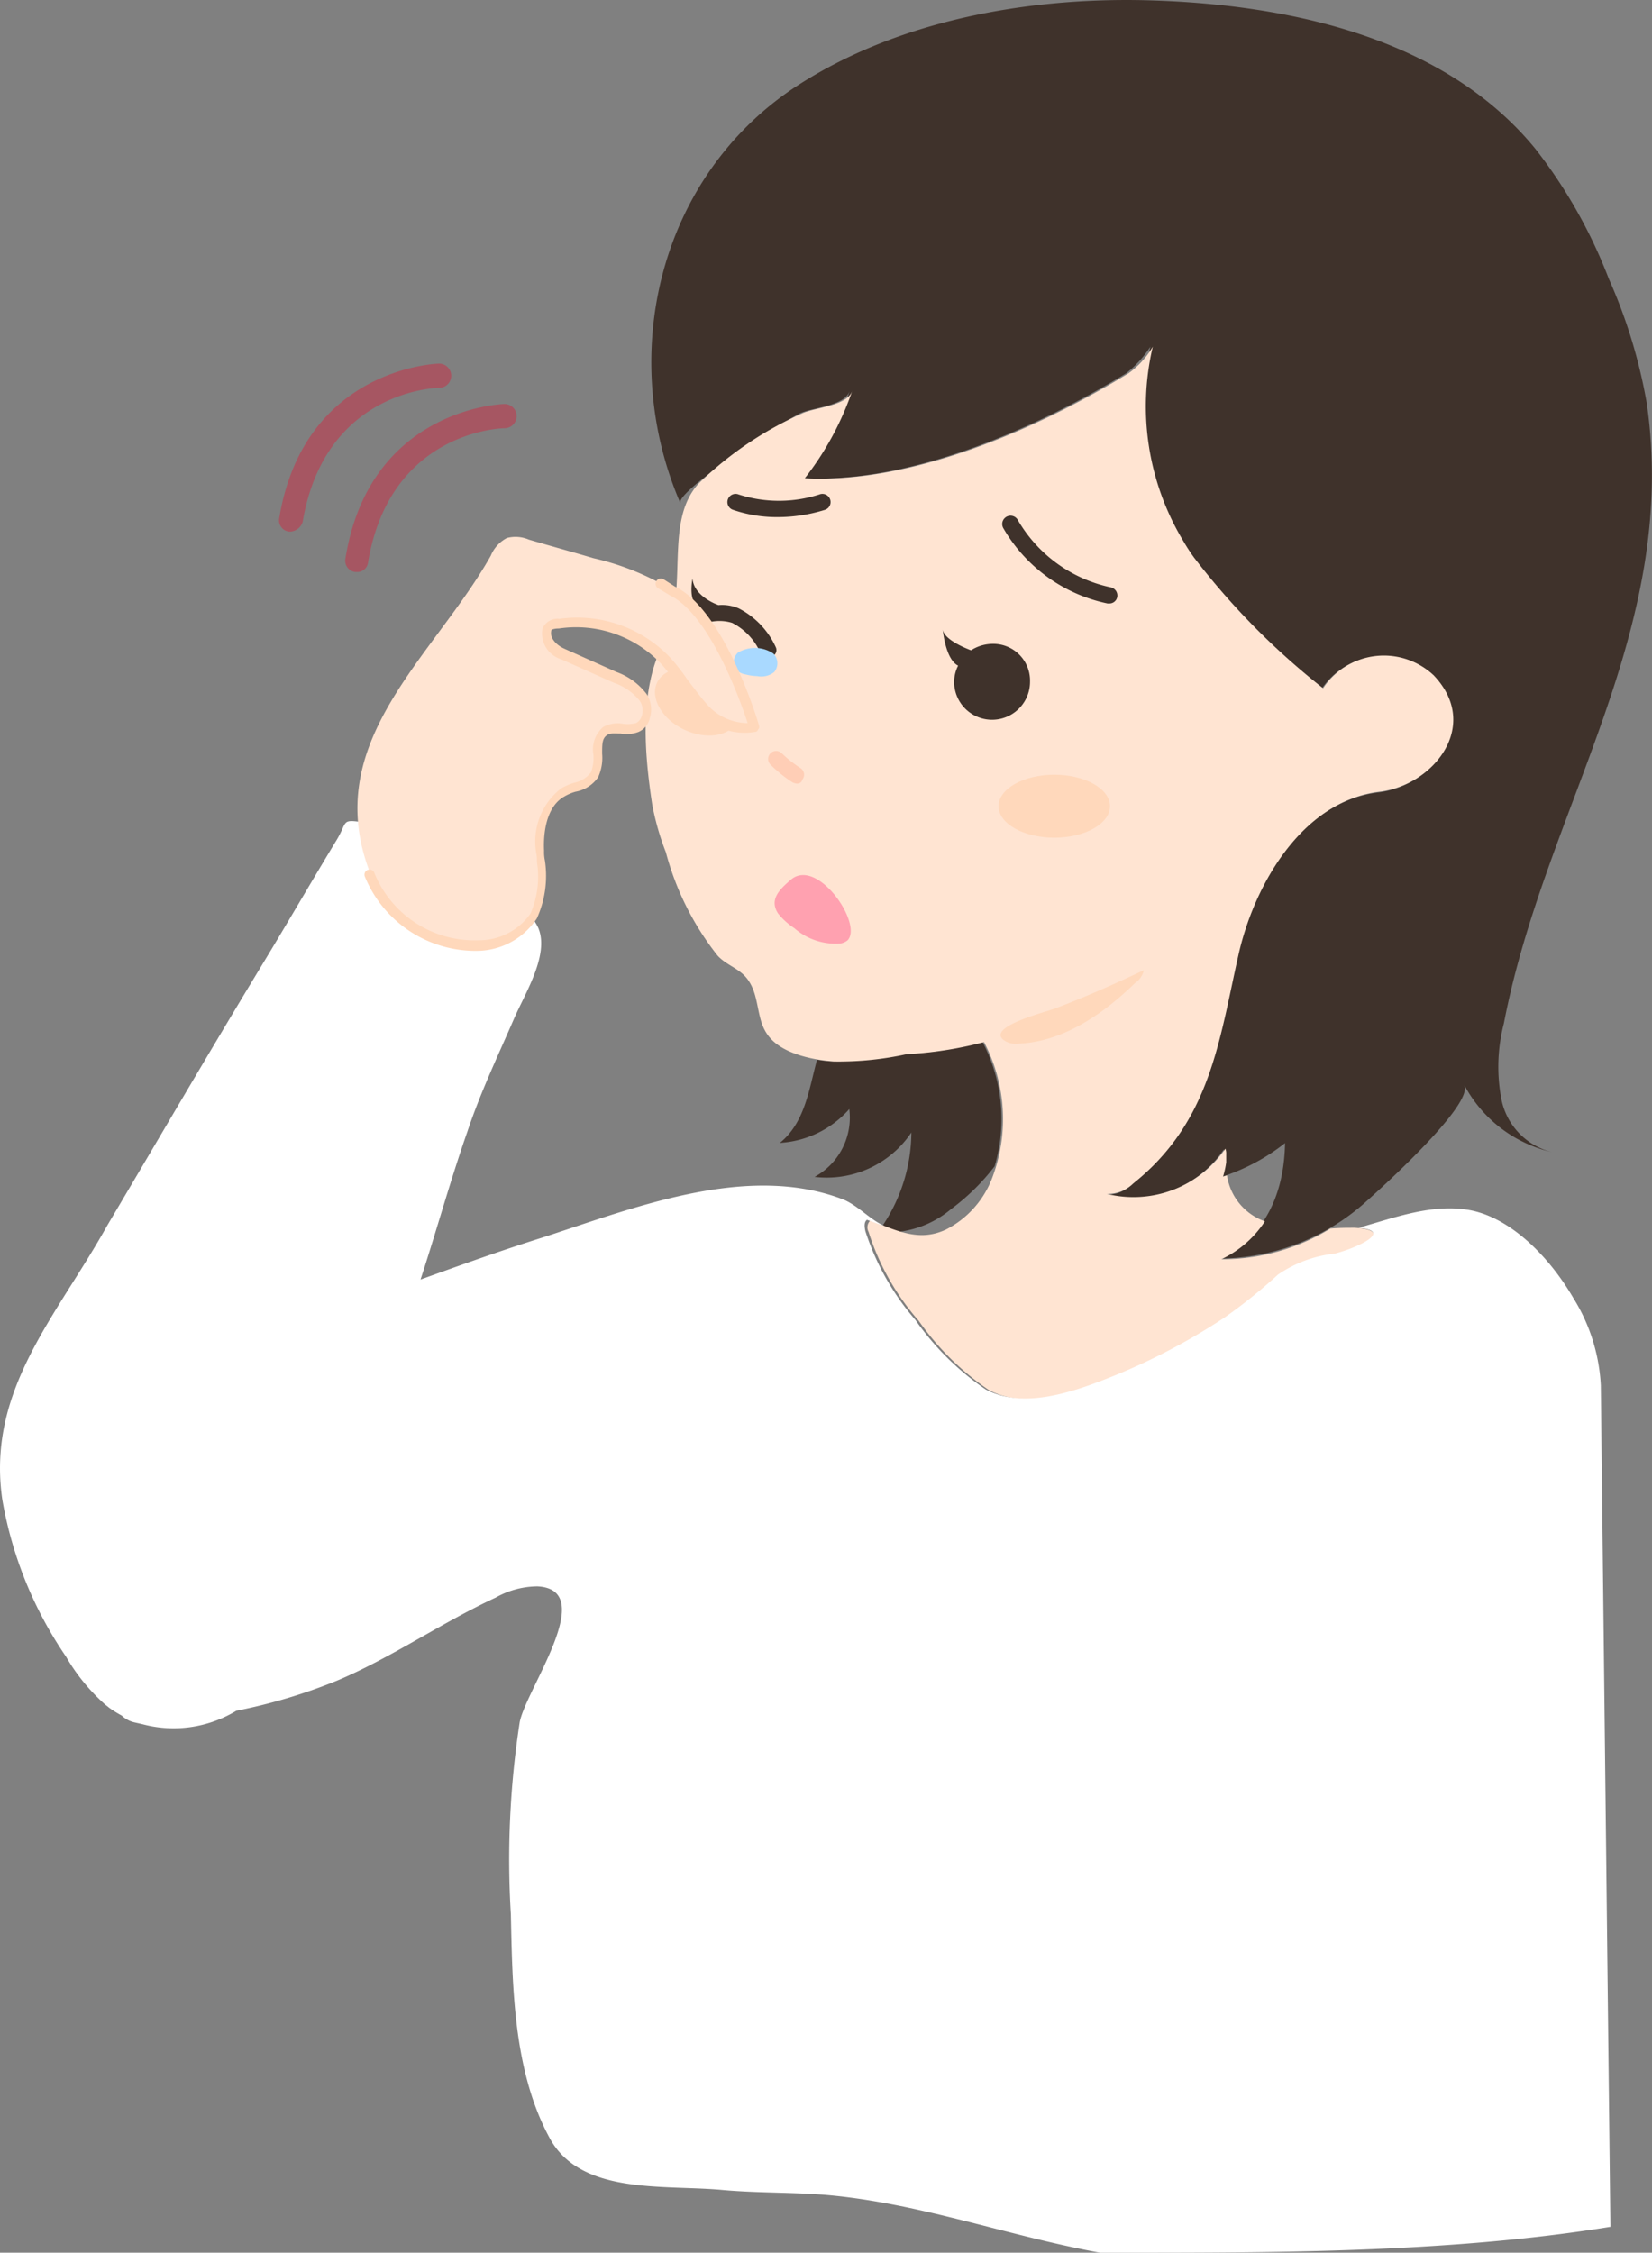 <?xml version="1.0" encoding="UTF-8"?> <svg xmlns="http://www.w3.org/2000/svg" width="83" height="113.131" viewBox="0 0 83 113.131"><rect x="0" y="0" width="83" height="113.131" fill="#808080" stroke="none"/><g id="trouble02" transform="translate(-0.008 0.021)"><path id="パス_27" data-name="パス 27" d="M103.211,133.543a8.479,8.479,0,0,1-1.46,4.7,6.989,6.989,0,0,0,.852.284,4.984,4.984,0,0,0,2.6-1.136,11,11,0,0,0,2.19-2.15,8.339,8.339,0,0,0-.608-6.246,18.924,18.924,0,0,1-3.894.608,18.572,18.572,0,0,1-3.65.365,4.968,4.968,0,0,1-.771-.081c-.406,1.5-.608,3.164-1.866,4.178a5.052,5.052,0,0,0,3.488-1.7,3.391,3.391,0,0,1-1.744,3.407A5.122,5.122,0,0,0,103.211,133.543Z" transform="translate(-57.414 -76.69)" fill="#3f322b"></path><path id="パス_28" data-name="パス 28" d="M107.87,28.015a36.833,36.833,0,0,0,6.49,6.571,3.659,3.659,0,0,1,5.557-.649c2.393,2.515.041,5.516-2.718,5.841-3.934.487-6.327,4.746-7.1,8.234-.973,4.34-1.379,8.4-5.273,11.438a1.642,1.642,0,0,1-1.541.487,5.586,5.586,0,0,0,6.165-2.231,2.643,2.643,0,0,1-.122,1.379,10.136,10.136,0,0,0,3.2-1.7c-.041,2.434-.933,4.664-3.245,5.8a11.134,11.134,0,0,0,7.382-2.92c.73-.649,5.354-4.827,4.867-5.8a6.668,6.668,0,0,0,4.381,3.367A3.415,3.415,0,0,1,123.4,55.19a8.652,8.652,0,0,1,.122-3.813c2.069-10.789,8.842-19.672,7.179-31.15a26.436,26.436,0,0,0-1.906-6.246,25.329,25.329,0,0,0-3.691-6.53c-4.583-5.6-12.452-7.3-19.712-7.463-5.962-.122-12.411,1.055-17.441,4.34-6.9,4.543-9,13.507-5.8,20.929-.284-.608,5.395-4.218,5.962-4.5.649-.324,2.312-.365,2.555-1.176A14.179,14.179,0,0,1,88.279,24c5.395.284,11.762-2.515,16.265-5.273a5.44,5.44,0,0,0,1.217-1.338,13.1,13.1,0,0,0,1.541,9.775C107.5,27.447,107.667,27.731,107.87,28.015Z" transform="translate(-47.957 0)" fill="#3f322b"></path><path id="パス_29" data-name="パス 29" d="M115.6,87.151c-.406,0-.811,0-1.217.041a10.441,10.441,0,0,1-5.476,1.541,5.323,5.323,0,0,0,2.19-1.906,2.9,2.9,0,0,1-1.906-2.312c-.081.041-.162.041-.2.081a4.717,4.717,0,0,0,.162-.73V83.46a.69.69,0,0,0-.041-.284,5.6,5.6,0,0,1-5.962,2.271c-.081,0-.122-.041-.2-.041a.366.366,0,0,0,.2.041,1.827,1.827,0,0,0,1.338-.527c3.853-3.083,4.3-7.1,5.273-11.438.771-3.488,3.164-7.747,7.1-8.234,2.718-.324,5.111-3.326,2.718-5.841a3.656,3.656,0,0,0-5.557.649,36.851,36.851,0,0,1-6.49-6.571,9.181,9.181,0,0,1-.527-.811,13.1,13.1,0,0,1-1.541-9.775,4.3,4.3,0,0,1-1.217,1.338C99.744,47,93.376,49.8,87.981,49.511a15.063,15.063,0,0,0,2.393-4.421c-.243.811-1.906.852-2.555,1.176a17.78,17.78,0,0,0-5.151,3.488c-1.825,1.947-.446,5.435-1.785,8.031-1.217,2.312-.973,5.476-.568,8.112A13.288,13.288,0,0,0,81,68.291a14.22,14.22,0,0,0,2.6,5.192c.487.527,1.176.649,1.582,1.3.527.811.365,1.906.933,2.677.649.933,2.231,1.257,3.326,1.339a15.933,15.933,0,0,0,3.65-.365,19.359,19.359,0,0,0,3.894-.608,8.311,8.311,0,0,1,.365,6.936,4.837,4.837,0,0,1-2.271,2.474c-1.379.649-2.474.041-3.813-.446a.481.481,0,0,0-.081.568A12.46,12.46,0,0,0,93.7,91.816,13.735,13.735,0,0,0,97.229,95.3c1.541.811,3.448.406,5.07-.162a31.618,31.618,0,0,0,6.936-3.448,27,27,0,0,0,2.677-2.15,5.752,5.752,0,0,1,2.839-1.055C115.643,88.246,117.793,87.273,115.6,87.151Z" transform="translate(-47.538 -25.512)" fill="#ffe4d2"></path><ellipse id="楕円形_471" data-name="楕円形 471" cx="2.799" cy="1.582" rx="2.799" ry="1.582" transform="translate(50.178 38.885)" fill="#ffd8bb"></ellipse><path id="パス_30" data-name="パス 30" d="M85.26,85.4c-.365.771-1.582.933-2.677.406s-1.7-1.582-1.338-2.353,1.582-.933,2.677-.406C85.057,83.577,85.666,84.672,85.26,85.4Z" transform="translate(-48.224 -49.194)" fill="#ffd8bb"></path><path id="パス_31" data-name="パス 31" d="M119.315,78.63a2.04,2.04,0,0,0-1.1.324c-.527-.2-1.379-.608-1.42-1.055,0,0,.122,1.5.771,1.825a1.846,1.846,0,0,0-.2.811,1.906,1.906,0,0,0,3.813,0A1.845,1.845,0,0,0,119.315,78.63Z" transform="translate(-69.421 -46.316)" fill="#3f322b"></path><path id="パス_32" data-name="パス 32" d="M96.829,108.518c1.338-1.014,3.569,2.271,2.8,3.083a.764.764,0,0,1-.365.162,3.147,3.147,0,0,1-2.312-.771,3.487,3.487,0,0,1-.811-.73C95.653,109.532,96.261,109,96.829,108.518Z" transform="translate(-57.035 -64.401)" fill="#ffa1b0"></path><path id="パス_33" data-name="パス 33" d="M131.148,120.1a1.058,1.058,0,0,1-.446.649c-1.622,1.582-3.65,2.961-5.881,3.042a1.032,1.032,0,0,1-.69-.162c-.973-.69,2.231-1.46,2.6-1.622C128.228,121.438,129.688,120.79,131.148,120.1Z" transform="translate(-73.67 -71.399)" fill="#ffd8bb"></path><path id="パス_34" data-name="パス 34" d="M129.53,68.256h-.081a7.905,7.905,0,0,1-5.232-3.772.418.418,0,1,1,.73-.406,7.1,7.1,0,0,0,4.664,3.367.421.421,0,0,1,.324.487A.4.4,0,0,1,129.53,68.256Z" transform="translate(-73.795 -37.97)" fill="#3f322b"></path><path id="パス_35" data-name="パス 35" d="M92.678,62.3a6.788,6.788,0,0,1-2.271-.365.411.411,0,1,1,.284-.771,6.636,6.636,0,0,0,4.056,0,.411.411,0,1,1,.284.771A7.994,7.994,0,0,1,92.678,62.3Z" transform="translate(-53.573 -36.352)" fill="#3f322b"></path><path id="パス_36" data-name="パス 36" d="M96.611,94.614a.577.577,0,0,1-.243-.081,6.931,6.931,0,0,1-1.055-.852.4.4,0,0,1,.527-.608,6.268,6.268,0,0,0,.973.771.392.392,0,0,1,.081.568A.259.259,0,0,1,96.611,94.614Z" transform="translate(-56.574 -55.283)" fill="#ffceb6"></path><path id="パス_37" data-name="パス 37" d="M89.754,75.048A4.107,4.107,0,0,0,87.888,73.1a2.141,2.141,0,0,0-1.014-.162c-.446-.162-1.257-.608-1.3-1.338,0,0-.284,1.338.446,1.46h0a1.441,1.441,0,0,0-.365.162.4.4,0,0,0,.324.73,2.176,2.176,0,0,1,1.582-.122,3.071,3.071,0,0,1,1.42,1.5.39.39,0,0,0,.365.243.244.244,0,0,0,.162-.041A.34.34,0,0,0,89.754,75.048Z" transform="translate(-50.771 -42.571)" fill="#3f322b"></path><path id="パス_38" data-name="パス 38" d="M92.88,80.488a.689.689,0,0,1,.041.933,1.048,1.048,0,0,1-.852.2,2.394,2.394,0,0,1-.568-.081.848.848,0,0,1-.527-.284.68.68,0,0,1,.122-.811A1.668,1.668,0,0,1,92.88,80.488Z" transform="translate(-54.018 -47.688)" fill="#a9d9ff"></path><path id="パス_39" data-name="パス 39" d="M80.436,129.982a9.174,9.174,0,0,0-1.379-4.381c-1.257-2.15-3.2-4.056-5.232-4.421-1.866-.324-3.691.365-5.557.892,1.825.162-.2,1.055-1.217,1.3a6.172,6.172,0,0,0-2.839,1.055,27,27,0,0,1-2.677,2.15,31.617,31.617,0,0,1-6.936,3.448c-1.663.568-3.529.973-5.07.162A13.734,13.734,0,0,1,46,126.7a12.813,12.813,0,0,1-2.515-4.462c-.041-.2-.081-.446.081-.568.324.122.649.243.933.324-.69-.243-1.338-1.014-2.109-1.338-4.827-1.866-10.505.406-15.129,1.906-2.069.649-4.1,1.379-6.125,2.109.811-2.474,1.5-4.989,2.352-7.423.649-1.947,1.5-3.732,2.312-5.6.527-1.257,1.825-3.245,1.257-4.624a2.706,2.706,0,0,0-.933-1.1,3.28,3.28,0,0,0-1.987-.771,7.417,7.417,0,0,1-1.338.081c-.892-.162-1.338-1.136-1.906-1.825a5.422,5.422,0,0,0-2.636-1.7c-1.136-.162-.771-.041-1.338.892-1.257,2.069-2.474,4.178-3.732,6.246C10.55,113.19,8,117.57,5.4,121.951c-2.555,4.583-6.084,8.274-5.273,13.791a19.95,19.95,0,0,0,3.2,7.869,9.708,9.708,0,0,0,1.906,2.352c.081.081.162.122.243.2a5.678,5.678,0,0,0,.649.406,1.363,1.363,0,0,0,.568.324c.162.041.365.081.527.122a6.084,6.084,0,0,0,4.664-.69,27.546,27.546,0,0,0,5.029-1.5c2.718-1.136,5.273-2.92,7.99-4.178a4.327,4.327,0,0,1,2.109-.568c3.083.162-.568,5.151-.892,6.814a45.2,45.2,0,0,0-.446,9.653c.081,3.691.122,7.869,1.947,11.235,1.541,2.839,5.6,2.352,8.558,2.6,1.7.162,3.407.122,5.111.243,4.746.365,9.288,2.069,13.993,2.92,8.4,0,17.36.041,25.634-1.3Q80.679,151.134,80.436,129.982Z" transform="translate(0 -60.433)" fill="#fff"></path><path id="パス_40" data-name="パス 40" d="M50.983,67.4a1.758,1.758,0,0,1,.811-.892,1.7,1.7,0,0,1,1.1.081c1.1.324,2.15.608,3.245.933a13.171,13.171,0,0,1,4.056,1.663c2.19,1.541,3.245,4.259,4.137,6.814a2.814,2.814,0,0,1-2.6-.973c-.69-.69-1.136-1.582-1.825-2.312a6.141,6.141,0,0,0-5.395-1.906.793.793,0,0,0-.608.284c-.324.446.284,1.014.771,1.257.892.406,1.744.811,2.636,1.176a2.862,2.862,0,0,1,1.379.973,1.046,1.046,0,0,1-.284,1.5c-.487.243-1.136-.122-1.582.2-.649.446-.122,1.541-.527,2.19-.324.527-1.055.568-1.582.852-.973.527-1.176,1.825-1.136,2.961a6.2,6.2,0,0,1-.324,3.245,3.3,3.3,0,0,1-2.8,1.46,5.8,5.8,0,0,1-5.516-3.529C42.344,76.774,48.1,72.515,50.983,67.4Z" transform="translate(-26.318 -39.511)" fill="#ffe4d2"></path><path id="パス_41" data-name="パス 41" d="M50.654,90.3a6.01,6.01,0,0,1-5.476-3.732.257.257,0,1,1,.487-.162A5.433,5.433,0,0,0,50.9,89.769a3.159,3.159,0,0,0,2.6-1.339,4.625,4.625,0,0,0,.324-2.6,1.975,1.975,0,0,0-.041-.487,3.373,3.373,0,0,1,1.257-3.2,3.14,3.14,0,0,1,.649-.284,1.407,1.407,0,0,0,.852-.527,2.074,2.074,0,0,0,.122-.892,1.486,1.486,0,0,1,.487-1.379,1.507,1.507,0,0,1,1.014-.162,1.7,1.7,0,0,0,.649-.041.609.609,0,0,0,.284-.365.869.869,0,0,0-.122-.771,2.882,2.882,0,0,0-1.3-.892l-2.636-1.176a1.352,1.352,0,0,1-.933-1.541.821.821,0,0,1,.852-.487,6.434,6.434,0,0,1,5.6,1.987,10.023,10.023,0,0,1,.852,1.1c.324.406.608.811.933,1.176a2.736,2.736,0,0,0,2.069.973c-.365-1.136-1.906-5.435-3.894-6.409l-.608-.365a.264.264,0,1,1,.284-.446l.568.365c2.474,1.176,4.178,6.774,4.218,6.976a.178.178,0,0,1-.041.2c-.041.081-.081.122-.162.122a3.086,3.086,0,0,1-2.88-1.055,7.428,7.428,0,0,1-.973-1.257,10.386,10.386,0,0,0-.811-1.055,5.881,5.881,0,0,0-5.192-1.825h-.041c-.122,0-.324.041-.324.081-.122.406.284.771.649.933L57.833,76.3a3.281,3.281,0,0,1,1.5,1.1,1.437,1.437,0,0,1,.162,1.217.985.985,0,0,1-.568.69,1.686,1.686,0,0,1-.892.081c-.284,0-.527-.041-.69.081-.243.162-.243.446-.243.933a2.336,2.336,0,0,1-.2,1.176,1.752,1.752,0,0,1-1.136.73,2.4,2.4,0,0,0-.568.243c-.933.527-1.055,1.906-1.014,2.718a1.975,1.975,0,0,0,.041.487,5.159,5.159,0,0,1-.406,2.92A3.637,3.637,0,0,1,50.776,90.3Z" transform="translate(-26.841 -42.569)" fill="#ffd8bb"></path><path id="パス_42" data-name="パス 42" d="M43.345,58.437h-.081a.572.572,0,0,1-.487-.69C43.994,50.2,50.686,50,50.767,50a.608.608,0,0,1,0,1.217h0c-.243,0-5.76.2-6.855,6.733A.54.54,0,0,1,43.345,58.437Z" transform="translate(-25.412 -29.732)" fill="#a65662"></path><path id="パス_43" data-name="パス 43" d="M35.145,53.437h-.081a.572.572,0,0,1-.487-.69C35.834,45.2,42.527,45,42.608,45a.608.608,0,0,1,0,1.217h0c-.243,0-5.76.2-6.855,6.733A.7.7,0,0,1,35.145,53.437Z" transform="translate(-20.538 -26.76)" fill="#a65662"></path></g></svg> 